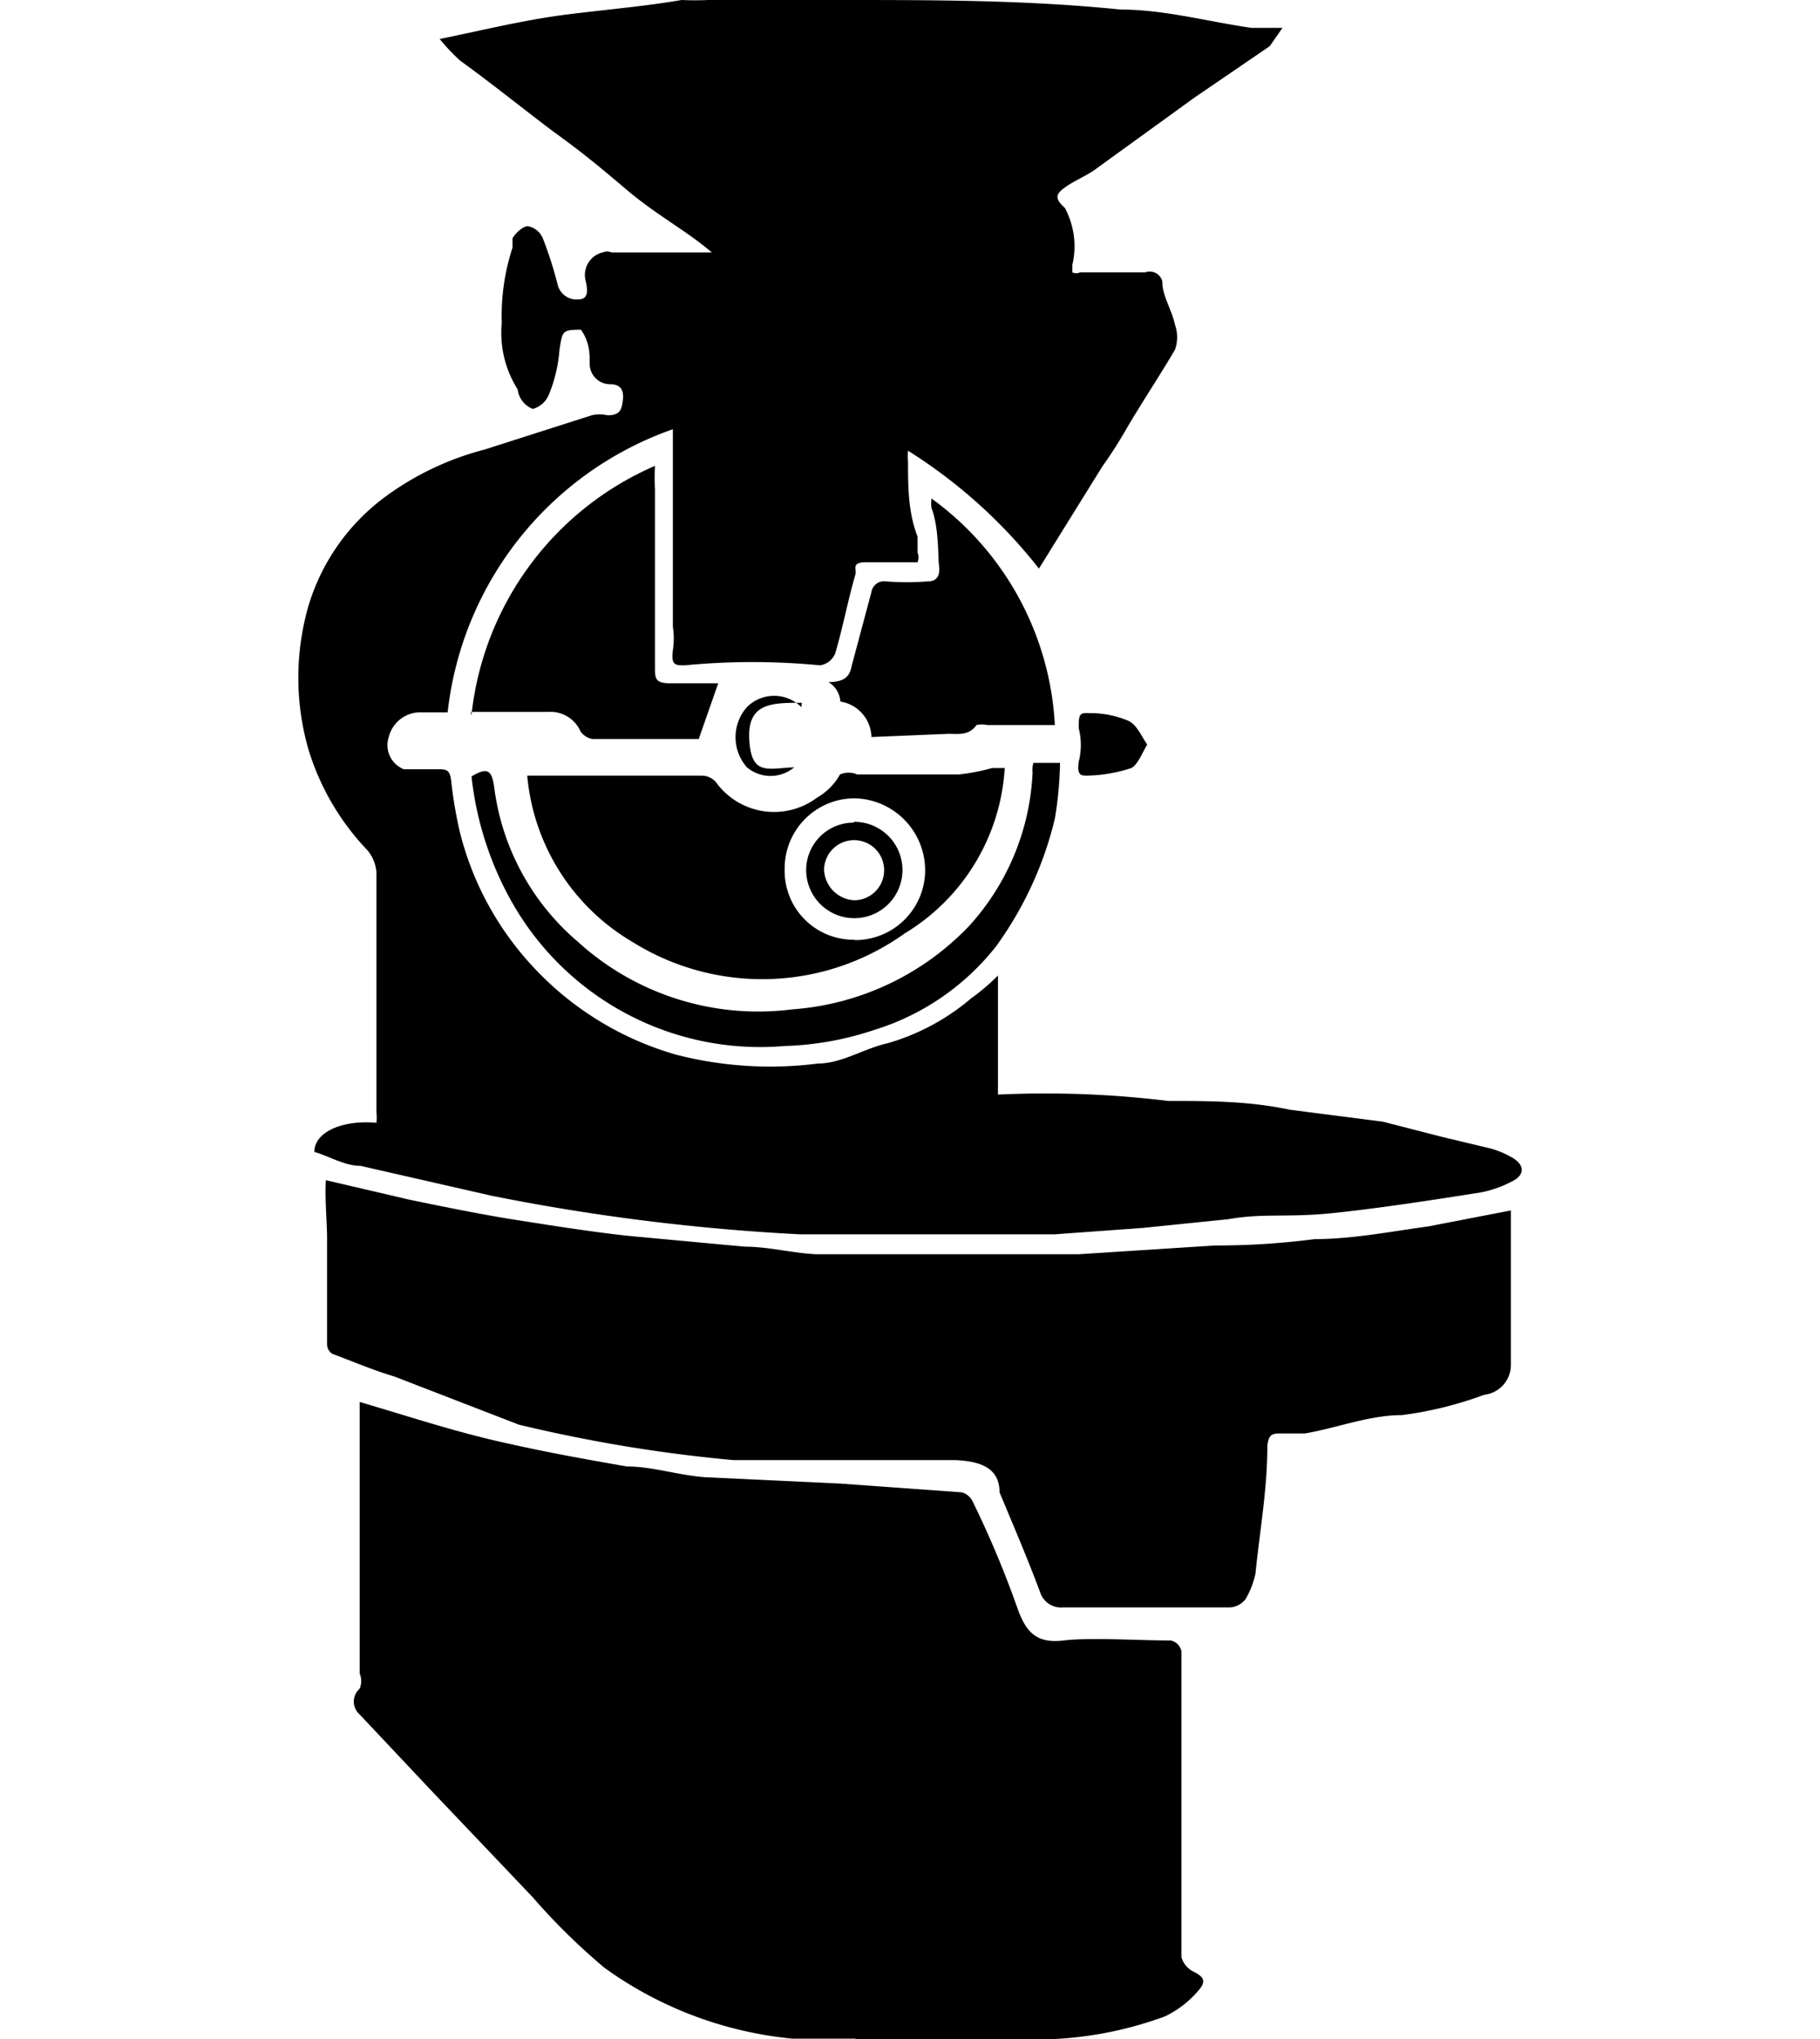 <svg xmlns="http://www.w3.org/2000/svg" width="428.26" height="479.49" viewBox="0 0 307.45 512.1">
  <path d="M232.7,0h5.7c23.4,0,46.9,0,70.3,2.4,11,0,21.8,3,32.9,4.6h7.8l-3.2,4.6L327.3,24.5,302,42.8c-2.4,1.6-5.1,2.7-7.3,4.3s-2.7,2.7,0,5.1a20.35,20.35,0,0,1,1.9,14.3v1.9a2.12,2.12,0,0,0,1.9,0h16.4a3.29,3.29,0,0,1,4.2,1.9,1.09,1.09,0,0,1,.1.5h0c0,3.5,2.4,7,3.2,10.8a9.41,9.41,0,0,1,0,6.2c-3.8,6.5-8.1,12.9-12.1,19.7a112.21,112.21,0,0,1-6.2,9.7l-15.9,25.6h0a129,129,0,0,0-32.9-29.6,12.19,12.19,0,0,0,0,2.7c0,6.2,0,12.7,2.4,18.9v4a3.31,3.31,0,0,1,0,2.4H244.8c-3.8,0-2.4,1.6-2.7,3-1.9,6.5-3.2,13.5-5.1,19.9a4.91,4.91,0,0,1-3.8,3,175.56,175.56,0,0,0-34,0c-2.4,0-3.5,0-3-3.8a19.45,19.45,0,0,0,0-5.9V107.8a85.32,85.32,0,0,0-56.6,71.1h-7.3a8.2,8.2,0,0,0-7.5,6.2,6.52,6.52,0,0,0,3.8,8.1H137c2.2,0,3.2,0,3.5,3a108.51,108.51,0,0,0,2.2,12.9,77.08,77.08,0,0,0,19.4,34.8,78.27,78.27,0,0,0,35,21,94.88,94.88,0,0,0,35.6,2.2c5.9,0,11.6-3.8,17.5-5.1a56.39,56.39,0,0,0,21-11.3,51.78,51.78,0,0,0,6.7-5.7v29.9a255,255,0,0,1,42.8,1.6c10,0,20.2,0,30.5,2.2l23.4,3,14.8,3.8,11.3,2.7a22.19,22.19,0,0,1,6.2,2.4c3.5,1.9,3.5,4.6,0,6.2a27.8,27.8,0,0,1-7.8,2.7c-12.1,1.9-24.3,3.8-36.4,5.1s-17.8,0-26.9,1.6l-21.6,2.2L292.1,310H228.2a532.62,532.62,0,0,1-77.6-9.7l-32.9-7.5c-4,0-7.8-2.4-11.6-3.5,0-5.1,7.3-8.1,15.6-7.3a12.19,12.19,0,0,0,0-2.7V219a9.91,9.91,0,0,0-2.2-5.4,63.36,63.36,0,0,1-14.8-25.1,65.1,65.1,0,0,1,0-36.6A53,53,0,0,1,123.6,125a73,73,0,0,1,25.3-12.1l26.9-8.6a9,9,0,0,1,4,0c3,0,3.5-1.3,3.8-3.5s0-4.3-3.2-4.3a5.12,5.12,0,0,1-5.1-5.1h0c0-2.7,0-5.4-2.2-8.6h1.1c-5.9,0-5.7,0-6.5,5.1A36.61,36.61,0,0,1,165,99.2a6.09,6.09,0,0,1-4,3.5,6,6,0,0,1-3.8-4.9,26.53,26.53,0,0,1-4-16.7,55.14,55.14,0,0,1,2.7-18.9V60c0-.6,2.4-3.2,3.8-3.2a5.07,5.07,0,0,1,3.8,3,96.94,96.94,0,0,1,3.8,11.9,4.89,4.89,0,0,0,5.1,3.5c2.7,0,2.4-2.4,1.9-4.6a5.84,5.84,0,0,1,4.2-7.2h.1a2.8,2.8,0,0,1,2.2,0H206c-6.7-5.7-13.7-9.2-21.6-15.9s-11.3-9.4-17.2-13.7-15.9-12.4-24.5-18.6a51.81,51.81,0,0,1-5.1-5.4c11.6-2.4,21.8-4.9,32.3-6.2S189,1.6,198.4,0c2.2.1,4.5.1,6.7,0Z" transform="translate(-102.07)"/>
  <path d="M242.1,512H226.2A96.42,96.42,0,0,1,179,494.2a160.08,160.08,0,0,1-18.1-17.8l-25.6-26.9-17.8-18.9a4.3,4.3,0,0,1-.4-6.1c.1-.1.2-.3.4-.4a5,5,0,0,0,0-3.8V352.1h0c11.9,3.5,23.4,7.3,35.3,10s21,4.3,31.8,6.2c6.5,0,12.9,2.2,19.7,2.7l34,1.6,30.5,2.2a4.23,4.23,0,0,1,2.7,2.2,251.25,251.25,0,0,1,11.3,26.9c2.2,6.2,4.9,8.9,11.6,8.1s18.6,0,26.9,0a3.42,3.42,0,0,1,2.7,2.7v76.8a5.93,5.93,0,0,0,2.7,3.5c2.7,1.3,3.8,2.4,1.6,4.9a25.65,25.65,0,0,1-8.4,6.5,94.29,94.29,0,0,1-27.8,5.7h-50Z" transform="translate(-102.07)"/>
  <path d="M109,296.4l21,4.9c9.2,1.9,18.6,3.8,26.9,5.1s18.9,3,28.3,4l29.1,2.7c5.9,0,11.9,1.6,17.8,1.9h66.1l34.2-2.2a191.18,191.18,0,0,0,25.1-1.6c9.4,0,19.1-1.9,28.6-3.2l20.7-4v39a7.54,7.54,0,0,1-6.7,7.3,93.52,93.52,0,0,1-20.7,5.1c-8.1,0-16.2,3.2-24.3,4.6h-5.7c-2.4,0-3.5,0-3.8,3.2,0,10.8-1.9,21.3-3,32.1a22.19,22.19,0,0,1-2.4,6.2,5.26,5.26,0,0,1-4,2.2h-42a5.5,5.5,0,0,1-5.7-3.8c-3.2-8.6-6.7-16.7-10.2-25.1h0c0-6.5-5.4-7.8-11-8.1H211.4a376.36,376.36,0,0,1-53.9-8.9l-31.3-12.1c-5.4-1.6-10.5-3.8-15.6-5.7a2.81,2.81,0,0,1-1.3-2.4V310.9C109.3,307.1,108.7,301,109,296.4Z" transform="translate(-102.07)"/>
  <path d="M159.6,194.8h43.9a4.79,4.79,0,0,1,3.5,1.6,18,18,0,0,0,25.2,4.1l.1-.1a15.21,15.21,0,0,0,5.9-5.9,5.36,5.36,0,0,1,4.3,0H268a49.71,49.71,0,0,0,8.4-1.6h3.2a52.1,52.1,0,0,1-25.1,41.5,61.53,61.53,0,0,1-68.4,2.2A54,54,0,0,1,159.6,194.8Zm82.2,41.3a17.59,17.59,0,0,0,17.8-17.2v-.3a18.11,18.11,0,0,0-17.5-18.1,17.59,17.59,0,0,0-17.8,17.2v.5h0A17.29,17.29,0,0,0,241,236h.8Z" transform="translate(-102.07)"/>
  <path d="M145.6,179.5A77.15,77.15,0,0,1,191.7,117a58,58,0,0,0,0,5.9v44.7c0,2.7,0,4,3.8,4h12.1l-4.9,14H176a4.63,4.63,0,0,1-3-1.9,8.22,8.22,0,0,0-8.1-4.9H145.5v.7Z" transform="translate(-102.07)"/>
  <path d="M246.1,185.1a9.21,9.21,0,0,0-7.8-8.9,6.22,6.22,0,0,0-3-4.9c4.3,0,5.4-1.6,5.9-4.3l4.9-18.3a3.2,3.2,0,0,1,3.5-2.7h0a64.91,64.91,0,0,0,10.8,0c2.2,0,3-1.6,2.7-3.8s0-9.7-1.9-14.6a9.64,9.64,0,0,1,0-2.4,75.08,75.08,0,0,1,31,56.9h-17a6.15,6.15,0,0,0-2.7,0c-1.9,2.7-4.6,2.2-7,2.2Z" transform="translate(-102.07)"/>
  <path d="M286.8,191.6h6.7a93.44,93.44,0,0,1-1.3,14,90.41,90.41,0,0,1-14.8,32.1,62.33,62.33,0,0,1-30.7,21,77.6,77.6,0,0,1-22.4,4,71.68,71.68,0,0,1-68.7-36.4,82.13,82.13,0,0,1-10-31.3c4-2.4,5.1-1.6,5.7,2.7a61,61,0,0,0,21,38.8,67.36,67.36,0,0,0,53.9,17,68.14,68.14,0,0,0,44.5-21A61.26,61.26,0,0,0,286.6,194,6.52,6.52,0,0,1,286.8,191.6Z" transform="translate(-102.07)"/>
  <path d="M315.4,187c-1.3,2.2-2.4,5.1-4,5.9a37.93,37.93,0,0,1-11,1.9c-1.6,0-2.7,0-2.2-3.5a17.06,17.06,0,0,0,0-8.4c0-3,0-4,2.4-3.8a24.71,24.71,0,0,1,10,1.9C312.7,181.9,313.8,184.6,315.4,187Z" transform="translate(-102.07)"/>
  <path d="M228.6,176.5c-7.5,0-13.7,0-13.2,9.2s4.6,7.3,11.3,7a9.23,9.23,0,0,1-11.9,0,11.43,11.43,0,0,1,0-15.1,9.66,9.66,0,0,1,13.7,0h0Z" transform="translate(-102.07)"/>
  <path d="M241.8,206.4a12.1,12.1,0,1,1-12.1,12.1h0a11.93,11.93,0,0,1,11.9-11.9h0Zm0,19.7a7.55,7.55,0,1,0-7.6-7.8h0A8,8,0,0,0,241.8,226.1Z" transform="translate(-102.07)"/>
</svg>
